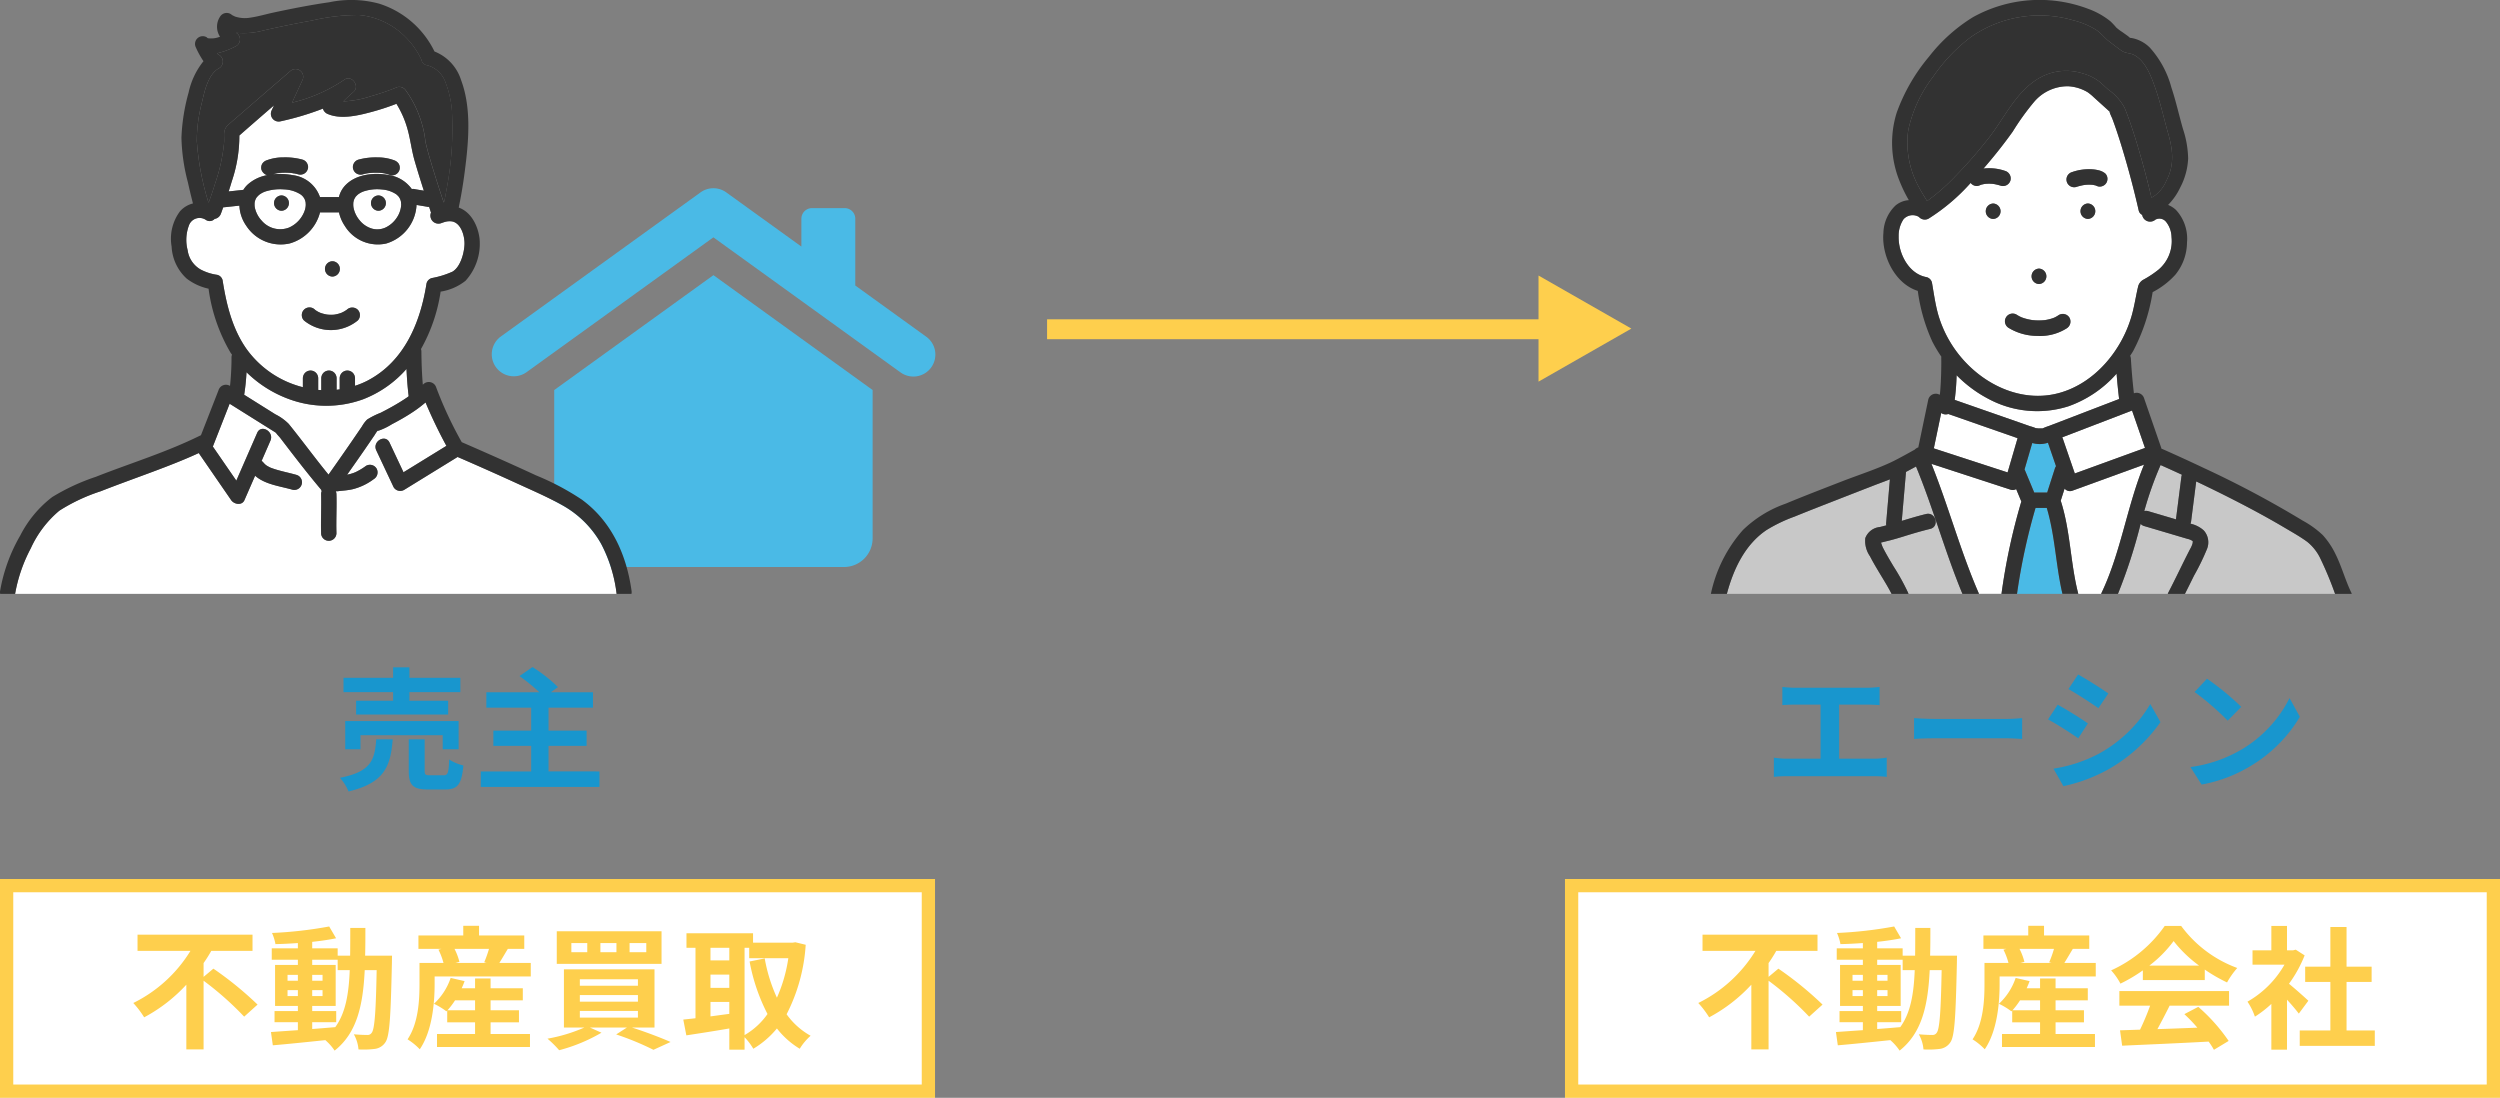 <svg xmlns="http://www.w3.org/2000/svg" xmlns:xlink="http://www.w3.org/1999/xlink" width="377" height="165.552" viewBox="0 0 377 165.552">
  <rect x="0" y="0" width="377" height="165.552" fill="#808080" stroke="none"/>
  <defs>
    <clipPath id="clip-path">
      <rect id="Rectangle_18936" data-name="Rectangle 18936" width="66.841" height="57.12" fill="#4abae6"/>
    </clipPath>
    <clipPath id="clip-path-2">
      <rect id="Rectangle_18935" data-name="Rectangle 18935" width="95.254" height="89.553" fill="none"/>
    </clipPath>
    <clipPath id="clip-path-3">
      <rect id="Rectangle_18939" data-name="Rectangle 18939" width="96.649" height="89.553" fill="none"/>
    </clipPath>
  </defs>
  <g id="Group_81470" data-name="Group 81470" transform="translate(10031.009 494.073)">
    <path id="Path_428881" data-name="Path 428881" d="M-11.72-11.88H-17.3V-9.8H-3.42v-2.08H-9.26v-1.3h7.68v-2.16H-9.26v-1.58h-2.46v1.58H-19.2v2.16h7.48Zm9.88,7.32V-8.82h-17.1v4.26h2.3V-6.68h12.4v2.12Zm-12.42-1.5c-.24,3.08-.74,4.88-5.48,5.8a7.019,7.019,0,0,1,1.3,2.06c5.46-1.3,6.34-3.84,6.66-7.86ZM-6.12-.64c-.72,0-.84-.08-.84-.7V-6.06h-2.4v4.74c0,2.14.58,2.82,2.9,2.82h2.58C-2,1.5-1.38.76-1.12-2.12a6.831,6.831,0,0,1-2.14-.9c-.08,2.04-.2,2.38-.86,2.38Zm17.84-.58V-5.08h5.74v-2.3H11.72v-3.46h6.7v-2.32H12.08l1.06-.78A22.713,22.713,0,0,0,9.3-16.96L7.34-15.6a29.558,29.558,0,0,1,3,2.44h-8v2.32H9.1v3.46H3.4v2.3H9.1v3.86H1.5V1.12H19.4V-1.22Z" transform="translate(-9960.009 -376.521)" fill="#1896ce"/>
    <path id="Path_428882" data-name="Path 428882" d="M-38.22-13.96v2.74c.5-.04,1.36-.08,1.9-.08h3.86v8.16h-5.08A12.952,12.952,0,0,1-39.5-3.3V-.4a16.713,16.713,0,0,1,1.96-.1h13.18a16.046,16.046,0,0,1,1.88.1V-3.3a12.222,12.222,0,0,1-1.88.16h-5.3V-11.3h4.22c.58,0,1.28.04,1.88.08v-2.74c-.58.06-1.28.12-1.88.12H-36.32C-36.88-13.84-37.7-13.9-38.22-13.96Zm19.86,4.7v3.14c.74-.06,2.08-.1,3.22-.1H-4.4c.84,0,1.86.08,2.34.1V-9.26c-.52.04-1.4.12-2.34.12H-15.14C-16.18-9.14-17.64-9.2-18.36-9.26ZM6.38-15.84l-1.46,2.2c1.32.74,3.4,2.1,4.52,2.88l1.5-2.22C9.9-13.7,7.7-15.12,6.38-15.84ZM2.66-1.64,4.16,1a24.336,24.336,0,0,0,6.68-2.48A24.149,24.149,0,0,0,18.8-8.66l-1.54-2.72a20.388,20.388,0,0,1-7.78,7.5A21.671,21.671,0,0,1,2.66-1.64Zm.64-9.64L1.84-9.06C3.18-8.36,5.26-7,6.4-6.22L7.86-8.46C6.84-9.18,4.64-10.56,3.3-11.28ZM25.82-15.2l-1.88,2a41.585,41.585,0,0,1,5,4.32l2.04-2.08A40.393,40.393,0,0,0,25.82-15.2ZM23.32-1.88,25,.76a21.659,21.659,0,0,0,7.42-2.82,21.267,21.267,0,0,0,7.4-7.4l-1.56-2.82A18.832,18.832,0,0,1,30.98-4.5,20.614,20.614,0,0,1,23.32-1.88Z" transform="translate(-9724.009 -376.521)" fill="#1896ce"/>
    <g id="Group_81207" data-name="Group 81207" transform="translate(-9956.85 -465.688)">
      <g id="Group_81206" data-name="Group 81206" clip-path="url(#clip-path)">
        <path id="Path_428747" data-name="Path 428747" d="M87.518,72.287V94.682a4.314,4.314,0,0,1-4.294,4.294H70.789V81.025a2.539,2.539,0,0,0-2.564-2.535H58.772a2.532,2.532,0,0,0-2.534,2.535V98.976H43.8a4.3,4.3,0,0,1-4.294-4.294V72.287L63.513,54.962Z" transform="translate(-30.087 -41.856)" fill="#4abae6"/>
        <path id="Path_428748" data-name="Path 428748" d="M65.465,22.355,54.818,14.671V4.6a1.6,1.6,0,0,0-1.6-1.6H48.29a1.6,1.6,0,0,0-1.6,1.6V8.8L35.361.628a3.316,3.316,0,0,0-3.881,0L1.375,22.355a3.316,3.316,0,0,0,3.881,5.378L33.42,7.406,61.583,27.733a3.317,3.317,0,1,0,3.882-5.378" transform="translate(0 -0.001)" fill="#4abae6"/>
      </g>
      <rect id="Rectangle_18937" data-name="Rectangle 18937" width="25.56" height="23.236" transform="translate(20.641 33.884)" fill="#4abae6"/>
    </g>
    <g id="Group_81205" data-name="Group 81205" transform="translate(-10031.009 -494.073)">
      <g id="Group_81204" data-name="Group 81204" clip-path="url(#clip-path-2)">
        <path id="Path_428723" data-name="Path 428723" d="M99.606,144.06c-.02,0-.038,0-.058.007l.058-.007" transform="translate(-48.388 -70.024)" fill="#78c8e6"/>
        <path id="Path_428724" data-name="Path 428724" d="M61.007,11.21l.008.006-.007-.006h0" transform="translate(-29.654 -5.449)" fill="#78c8e6"/>
        <path id="Path_428725" data-name="Path 428725" d="M94.708,62.616a2.576,2.576,0,0,0-1.089.095c-.154.043-.3.1-.452.151a1.212,1.212,0,0,1-1.594-1.571c-.1-.289-.189-.58-.284-.87a.874.874,0,0,1-.367-.029l-.3-.05-1.23-.207a6.4,6.4,0,0,1-4.574,5.817A5.84,5.84,0,0,1,78.578,63.3a6.064,6.064,0,0,1-.88-2.047H74.839a6.55,6.55,0,0,1-4.573,4.685,6.186,6.186,0,0,1-6.547-2.663,5.733,5.733,0,0,1-1.037-3.04l-2.446.262c-.112.3-.212.612-.329.913a1.233,1.233,0,0,1-.964.831,1.013,1.013,0,0,1-1.323.141,1.7,1.7,0,0,0-2.561.872,6.179,6.179,0,0,0-.18,3.707,3.96,3.96,0,0,0,1.945,2.9,7.482,7.482,0,0,0,2.516.811,1.108,1.108,0,0,1,.807.807c.567,3.616,1.446,7.267,3.568,10.313a14.949,14.949,0,0,0,8.539,5.823V86.266a1.2,1.2,0,0,1,.339-.818,1.158,1.158,0,0,1,1.635,0,1.194,1.194,0,0,1,.339.818v1.765c.154.014.308.013.462.023V86.266a1.2,1.2,0,0,1,.339-.818,1.158,1.158,0,0,1,1.635,0,1.194,1.194,0,0,1,.339.818V88.01c.155-.016.308-.041.462-.062V86.266a1.2,1.2,0,0,1,.339-.818,1.158,1.158,0,0,1,1.635,0,1.194,1.194,0,0,1,.339.818V87.41a12.688,12.688,0,0,0,1.94-.807c5.533-2.914,7.927-8.771,8.847-14.633a1.135,1.135,0,0,1,.807-.807,13.315,13.315,0,0,0,3.108-.964c1.208-.717,1.763-2.823,1.809-4.121.043-1.207-.5-3.236-1.917-3.461m-18,6.008a1.157,1.157,0,0,1,0,2.313,1.157,1.157,0,0,1,0-2.313m3.816,8.941a6.407,6.407,0,0,1-8.09,0,1.156,1.156,0,0,1,1.635-1.635.8.8,0,0,1,.066.058l.1.068c.112.075.228.144.347.208.031.017.261.12.262.125.073.028.146.055.22.08a7.57,7.57,0,0,0,.818.2c-.245-.051.082.008.115.011q.212.019.425.023c.149,0,.3,0,.445-.01l.181-.019a5.254,5.254,0,0,0,.819-.2c.069-.023.137-.047.205-.073l.058-.023c-.021.007.215-.107.248-.124q.181-.1.354-.209c.054-.035.107-.072.16-.109l0,0a1.189,1.189,0,0,1,1.635,0,1.16,1.16,0,0,1,0,1.635" transform="translate(-26.579 -29.23)" fill="#fff"/>
        <path id="Path_428726" data-name="Path 428726" d="M89.511,112.857a16.246,16.246,0,0,1-11.171-.078A17.847,17.847,0,0,1,72,108.75a32.027,32.027,0,0,1-.352,3.4l.648.406,4.051,2.54a7.723,7.723,0,0,1,2.01,1.439c2.045,2.52,3.951,5.148,6.009,7.66q1.779-2.522,3.534-5.062.762-1.112,1.522-2.227a4.574,4.574,0,0,1,.769-1.018,11.59,11.59,0,0,1,2.009-1.009q.79-.4,1.567-.828c.844-.468,1.676-.965,2.471-1.513.076-.052.142-.114.216-.167-.169-1.364-.269-2.74-.328-4.117a16.7,16.7,0,0,1-6.615,4.608" transform="translate(-34.825 -52.617)" fill="#fff"/>
        <path id="Path_428727" data-name="Path 428727" d="M110.876,57.488c-.011-.057-.022-.114-.036-.17-.021-.081-.048-.161-.075-.24-.016-.028-.078-.168-.086-.184-.044-.078-.093-.153-.144-.227-.015-.02-.033-.042-.043-.052-.084-.092-.173-.177-.265-.262-.016-.014-.056-.044-.087-.068a4.425,4.425,0,0,0-2.166-.718,6.42,6.42,0,0,0-2.541.228,3.062,3.062,0,0,0-.94.441l-.062.04c-.073.059-.144.121-.211.187-.051.049-.1.1-.147.153l-.035.037-.012.019c-.07.1-.127.21-.19.317a.391.391,0,0,0-.02.043,2.9,2.9,0,0,0-.131.483c0,.026-.007.053-.008.065,0,.121-.01.239-.006.36,0,.06.006.12.011.179,0,.025.015.134.022.165a4.2,4.2,0,0,0,.937,1.947,3.765,3.765,0,0,0,1.847,1.238,2.977,2.977,0,0,0,2.1-.187,4.2,4.2,0,0,0,1.664-1.488,3.815,3.815,0,0,0,.648-1.972c0-.041-.033-.371-.019-.333m-3.418,1.289a1.157,1.157,0,0,1,0-2.313,1.157,1.157,0,0,1,0,2.313" transform="translate(-50.391 -26.994)" fill="#fff"/>
        <path id="Path_428728" data-name="Path 428728" d="M60.8,11.048a1.406,1.406,0,0,0-.138-.111.276.276,0,0,0,.138.111" transform="translate(-29.488 -5.316)" fill="#78c8e6"/>
        <path id="Path_428729" data-name="Path 428729" d="M60.973,11.193l-.022-.017c-.026.006-.014.012.022.017" transform="translate(-29.62 -5.432)" fill="#78c8e6"/>
        <path id="Path_428730" data-name="Path 428730" d="M60.935,11.153l.015.012h0l-.012-.011h-.007" transform="translate(-29.619 -5.421)" fill="#78c8e6"/>
        <path id="Path_428731" data-name="Path 428731" d="M95.258,14.557a4.043,4.043,0,0,0-2.831-2.612.991.991,0,0,1-.8-.8c-.026-.058-.055-.122-.065-.141-.14-.287-.286-.569-.447-.845a11.874,11.874,0,0,0-1.8-2.362A11.321,11.321,0,0,0,82.23,4.384a30.63,30.63,0,0,0-7.1.828q-3.7.664-7.363,1.505a11.22,11.22,0,0,1-4.072.344c.076.063.152.124.224.183a1.163,1.163,0,0,1-.234,1.816,11.258,11.258,0,0,1-2.874,1.088c.1.1.2.184.03.137a1.169,1.169,0,0,1,.276,2.113c-1.678.884-2.223,3.533-2.613,5.206a23.025,23.025,0,0,0-.763,5.758,40.591,40.591,0,0,0,1.755,9.271l.047.01c.351-.968.682-1.943.984-2.926a26.506,26.506,0,0,0,1.337-6.157c.057-1-.232-1.832.581-2.577.669-.613,1.369-1.2,2.054-1.792q3.659-3.181,7.335-6.344a1.162,1.162,0,0,1,1.816,1.4L72.1,17.6A23.931,23.931,0,0,0,80,14.133c1.068-.783,2.365.956,1.4,1.816-.5.448-1.069.929-1.566,1.459a15.355,15.355,0,0,0,4.228-.8,35.633,35.633,0,0,0,3.919-1.351,1.184,1.184,0,0,1,1.306.531,15.931,15.931,0,0,1,2.317,4.706,14.806,14.806,0,0,1,.51,2.137c.044.275.071.552.109.828.012.062.034.178.044.216.157.636.319,1.269.5,1.9.682,2.368,1.441,4.716,2.213,7.057l.06-.029q.205-.965.374-1.937A48.9,48.9,0,0,0,96.261,19.7a14.894,14.894,0,0,0-1-5.142" transform="translate(-28.063 -2.12)" fill="#323232"/>
        <path id="Path_428732" data-name="Path 428732" d="M123.616,17.418h0" transform="translate(-60.081 -8.453)" fill="#78c8e6"/>
        <path id="Path_428733" data-name="Path 428733" d="M85.706,50.792c.048.021.231.025.066.007l-.066-.007" transform="translate(-41.66 -24.689)" fill="#78c8e6"/>
        <path id="Path_428734" data-name="Path 428734" d="M94.009,34.081a14.768,14.768,0,0,0-1.623-3.625A35.99,35.99,0,0,1,88.8,31.64c-2.036.55-4.669,1.222-6.714.378a1.253,1.253,0,0,1-.79-.832A42.469,42.469,0,0,1,74.9,33.1,1.172,1.172,0,0,1,73.6,31.4q.163-.354.325-.706Q71.3,32.958,68.7,35.239a21.271,21.271,0,0,1-1.145,6.92c-.146.507-.311,1.01-.47,1.515l2.176-.233c.013,0,.027,0,.041,0a3.84,3.84,0,0,1,.639-.79,5.975,5.975,0,0,1,2.938-1.43,1.335,1.335,0,0,1-.846-.827,1.18,1.18,0,0,1,.116-.891,1.274,1.274,0,0,1,.691-.531,7.074,7.074,0,0,1,2.5-.433,9.936,9.936,0,0,1,2.852.327,1.157,1.157,0,0,1-.615,2.23c-.2-.055-.4-.1-.607-.14a1.3,1.3,0,0,1-.326-.051l-.081-.009a9.715,9.715,0,0,0-1.223-.045c-.209.005-.418.017-.626.038l-.131.014-.182.029a5.289,5.289,0,0,0-.6.15,10.841,10.841,0,0,1,2.97.137,4.98,4.98,0,0,1,4.083,3.3h2.869A3.935,3.935,0,0,1,84.8,42.636c1.653-1.613,4.328-1.833,6.488-1.427a5.234,5.234,0,0,1,3.42,2.106l.011,0a.874.874,0,0,1,.461.021l.3.05,1.042.175c-.482-1.5-.951-3-1.39-4.516-.476-1.639-.64-3.336-1.125-4.963M92.855,40.4a1.181,1.181,0,0,1-.532.691,1.157,1.157,0,0,1-.891.116,4.641,4.641,0,0,0-.985-.275l-.114-.019c-.067-.008-.134-.016-.2-.022-.2-.018-.393-.029-.59-.034a9.655,9.655,0,0,0-1.261.049l-.1.011c-.1.017-.205.032-.307.052-.192.036-.382.082-.57.133a1.157,1.157,0,0,1-.615-2.23,9.942,9.942,0,0,1,2.852-.327,7.063,7.063,0,0,1,2.5.433,1.366,1.366,0,0,1,.691.531,1.173,1.173,0,0,1,.117.891" transform="translate(-32.609 -14.804)" fill="#fff"/>
        <path id="Path_428735" data-name="Path 428735" d="M82.348,57.293c0-.008-.068-.19-.069-.207-.023-.047-.046-.1-.072-.141a1.876,1.876,0,0,0-.588-.642,4.964,4.964,0,0,0-2.456-.742,7.269,7.269,0,0,0-2.578.239,3.207,3.207,0,0,0-.991.438c-.053.033-.106.069-.157.106-.024.021-.1.08-.118.1-.039.037-.25.266-.254.256a2.54,2.54,0,0,0-.159.246c.007-.013-.073.158-.094.193-.016.057-.063.223-.088.333,0,.033-.02.133-.021.163,0,.1-.007.207,0,.311,0,.066.007.132.013.2.006.028.023.143.029.17a4.174,4.174,0,0,0,1.039,1.966,3.668,3.668,0,0,0,4.113,1.033A4.378,4.378,0,0,0,82.239,58.8a2.81,2.81,0,0,0,.177-.98c0-.05-.016-.252-.019-.32s-.054-.229-.049-.211M78.757,58.78a1.157,1.157,0,0,1,0-2.313,1.157,1.157,0,0,1,0,2.313" transform="translate(-36.309 -26.997)" fill="#fff"/>
        <path id="Path_428736" data-name="Path 428736" d="M86.942,133.588c-2.117-1.19-4.376-2.165-6.583-3.176q-4.578-2.1-9.2-4.1l-8.071,4.967a1.167,1.167,0,0,1-1.582-.415l-2.612-5.55c-.631-1.34,1.363-2.513,2-1.168l2.106,4.474,6.471-3.982a71.64,71.64,0,0,1-3.145-6.545c-.421.353-.851.7-1.3,1.018-.706.5-1.444.963-2.195,1.4q-.778.449-1.576.862a9.734,9.734,0,0,1-1.78.888s-.322.132-.392.1a4.948,4.948,0,0,0-.419.618q-.754,1.107-1.512,2.21c-.876,1.275-1.769,2.537-2.656,3.8.048-.009.1-.017.143-.028q.316-.069.624-.168.17-.055.335-.119a1.649,1.649,0,0,1,.158-.063l-.029.008c-.087.036-.233.064,0,0l.012-.005a9.655,9.655,0,0,0,1.613-.966,1.17,1.17,0,0,1,1.582.415,1.184,1.184,0,0,1-.415,1.582,8.919,8.919,0,0,1-3.212,1.534,11.6,11.6,0,0,1-1.389.206c-.165.017-.33.031-.5.049l-.13.014-.014,0-.079.017a1.445,1.445,0,0,1-.414.011,1.21,1.21,0,0,1,.1.447c.056,1.956-.057,3.914,0,5.871a1.156,1.156,0,1,1-2.313,0c-.056-1.957.057-3.914,0-5.871a1.04,1.04,0,0,1,.1-.474.976.976,0,0,1-.111-.227c-1.534-1.82-3-3.693-4.459-5.577q-.847-1.1-1.685-2.2c-.152-.2-.472-.5-.647-.777-.1-.063-.2-.134-.3-.195l-1.5-.938-5.192-3.254-2.532,6.456,3.541,5.14,3.144-7.2c.595-1.362,2.587-.183,2,1.168L41.6,126.906a1.447,1.447,0,0,1,.313.3l.006,0c.042.038.076.086.115.127.065.068.14.127.208.192l.07.049c.091.061.185.117.281.171s.2.106.3.154l.106.048.014,0c.219.082.438.16.662.23,1.032.32,2.1.529,3.136.823a1.157,1.157,0,1,1-.615,2.23c-1.861-.527-4.09-.775-5.577-2.091l-1.607,3.682c-.377.864-1.561.633-2,0l-2.163-3.14-2.579-3.745c-.052-.075-.1-.145-.147-.217-2.268,1.043-4.6,1.946-6.94,2.82-2.619.981-5.253,1.921-7.856,2.943a27.256,27.256,0,0,0-6.224,2.923A16.1,16.1,0,0,0,6.8,140.085a23.131,23.131,0,0,0-2.368,6.871h90.71a21.709,21.709,0,0,0-2.319-7.515,15.154,15.154,0,0,0-5.876-5.854" transform="translate(-2.152 -57.404)" fill="#fff"/>
        <path id="Path_428737" data-name="Path 428737" d="M109.987,57.344a1.157,1.157,0,0,0,0,2.313,1.157,1.157,0,0,0,0-2.313" transform="translate(-52.919 -27.874)" fill="#323232"/>
        <path id="Path_428738" data-name="Path 428738" d="M81.539,57.344a1.157,1.157,0,0,0,0,2.313,1.157,1.157,0,0,0,0-2.313" transform="translate(-39.091 -27.874)" fill="#323232"/>
        <path id="Path_428739" data-name="Path 428739" d="M96.481,76.654a1.157,1.157,0,0,0,0,2.313,1.157,1.157,0,0,0,0-2.313" transform="translate(-46.354 -37.26)" fill="#323232"/>
        <path id="Path_428740" data-name="Path 428740" d="M95.359,90.558l0,0c-.052.038-.106.074-.16.109q-.173.113-.354.209c-.032.017-.268.132-.248.124l-.058.023c-.068.026-.136.05-.205.073a5.254,5.254,0,0,1-.819.2l-.181.019c-.149.01-.3.013-.445.01s-.284-.01-.425-.023c-.033,0-.36-.062-.115-.011a7.57,7.57,0,0,1-.818-.2c-.074-.024-.147-.052-.22-.08,0-.005-.23-.108-.262-.125-.119-.064-.235-.133-.347-.208l-.1-.068a.8.8,0,0,0-.066-.058A1.156,1.156,0,0,0,88.9,92.193a6.407,6.407,0,0,0,8.09,0,1.16,1.16,0,0,0,0-1.635,1.189,1.189,0,0,0-1.635,0" transform="translate(-43.052 -43.858)" fill="#323232"/>
        <path id="Path_428741" data-name="Path 428741" d="M109.78,46.615a7.063,7.063,0,0,0-2.5-.434,9.956,9.956,0,0,0-2.852.328,1.157,1.157,0,1,0,.615,2.23c.189-.051.379-.1.57-.133.1-.02.205-.034.307-.052l.1-.011a9.75,9.75,0,0,1,1.261-.049q.3.008.59.034c.067.006.134.014.2.022l.114.019a4.677,4.677,0,0,1,.985.276,1.157,1.157,0,0,0,.891-.116,1.156,1.156,0,0,0,.415-1.582,1.368,1.368,0,0,0-.691-.531" transform="translate(-50.342 -22.446)" fill="#323232"/>
        <path id="Path_428742" data-name="Path 428742" d="M60.8,11.047h.007c-.1-.093-.143-.121-.145-.112a1.406,1.406,0,0,1,.138.111" transform="translate(-29.488 -5.315)" fill="#323232"/>
        <path id="Path_428743" data-name="Path 428743" d="M60.965,11.176l.022.018h0l-.02-.018h0" transform="translate(-29.634 -5.432)" fill="#323232"/>
        <path id="Path_428744" data-name="Path 428744" d="M60.959,11.166l.026,0a.1.1,0,0,1-.038-.006l.012.011" transform="translate(-29.625 -5.422)" fill="#323232"/>
        <path id="Path_428745" data-name="Path 428745" d="M87.846,75.412a38.991,38.991,0,0,0-6.994-3.719c-2.382-1.106-4.778-2.182-7.181-3.245q-2.017-.893-4.04-1.77a58.782,58.782,0,0,1-3.846-8.239,1.173,1.173,0,0,0-1.933-.51l-.091.078c-.142-1.671-.2-3.353-.214-5.026a1.1,1.1,0,0,0-.064-.345,25.1,25.1,0,0,0,2.963-8.658,8,8,0,0,0,3.761-1.642,8.29,8.29,0,0,0,2.11-6.355c-.226-1.9-1.246-4-3.138-4.678.033-.162.061-.327.093-.483.335-1.642.6-3.3.814-4.962.574-4.414,1.051-9.494-.547-13.755A6.843,6.843,0,0,0,65.52,7.764,13.937,13.937,0,0,0,57.168.55,16.075,16.075,0,0,0,49.677.337c-2.8.4-5.582.947-8.349,1.537-1.178.251-2.366.611-3.558.782a4.766,4.766,0,0,1-2.276-.144c-.156-.057-.278-.132-.444-.211L35,2.279l0,0a1.177,1.177,0,0,0-1.816.234,2.736,2.736,0,0,0-.005,3.022,3.518,3.518,0,0,1-1.567.254c-.032,0-.184-.013-.257-.025l.007.006-.008-.006c-.035-.006-.048-.012-.022-.017l-.015-.012a.276.276,0,0,1-.138-.111,1.167,1.167,0,0,0-1.633,1.548,12.974,12.974,0,0,0,1.139,2.056,11.306,11.306,0,0,0-2.237,4.7,29.313,29.313,0,0,0-1.086,6.827,28.757,28.757,0,0,0,.979,6.768c.232,1.057.488,2.109.756,3.157a3.836,3.836,0,0,0-1.96,1.193,6.906,6.906,0,0,0-1.259,5.3A7.01,7.01,0,0,0,28.15,42.01a8.3,8.3,0,0,0,3.3,1.524,25.786,25.786,0,0,0,3.3,9.621c.073.116.158.224.235.338a1.076,1.076,0,0,0-.075.4c.007.67-.015,1.341-.047,2.009-.031.648-.076,1.295-.14,1.94-.011.118-.025.235-.038.353l-.038-.024a1.173,1.173,0,0,0-1.7.691L30.3,65.64a1.194,1.194,0,0,0-.123.046c-5.055,2.506-10.5,4.158-15.739,6.222a31.853,31.853,0,0,0-6.557,3.043A17.01,17.01,0,0,0,3.052,80.76,25.238,25.238,0,0,0,.014,89.116a1.248,1.248,0,0,0,.013.437H2.275a23.129,23.129,0,0,1,2.368-6.872,16.1,16.1,0,0,1,4.313-5.673,27.277,27.277,0,0,1,6.224-2.923c2.6-1.022,5.237-1.962,7.856-2.942,2.336-.875,4.671-1.778,6.94-2.821.048.071.1.142.147.217L32.7,72.284l2.163,3.14c.436.633,1.62.864,2,0l1.607-3.682c1.486,1.316,3.715,1.564,5.577,2.091a1.157,1.157,0,1,0,.615-2.23c-1.04-.294-2.1-.5-3.136-.823-.224-.069-.443-.148-.662-.229l-.014-.005-.106-.048c-.1-.048-.2-.1-.3-.154s-.19-.109-.281-.171l-.07-.049c-.068-.065-.142-.124-.208-.192-.04-.041-.073-.089-.115-.127l-.006,0a1.459,1.459,0,0,0-.313-.3l1.334-3.057c.589-1.351-1.4-2.53-2-1.167l-3.144,7.2L32.1,67.341l2.532-6.456,5.192,3.254,1.5.938c.1.061.2.132.3.195.175.276.494.577.647.777q.838,1.1,1.685,2.2c1.454,1.884,2.925,3.757,4.459,5.577a.983.983,0,0,0,.111.226,1.04,1.04,0,0,0-.1.474c.056,1.957-.057,3.914,0,5.871a1.156,1.156,0,0,0,2.313,0c-.056-1.957.057-3.914,0-5.871a1.208,1.208,0,0,0-.1-.447,1.464,1.464,0,0,0,.414-.012l.079-.017.014,0,.13-.014c.165-.018.33-.032.5-.049a11.6,11.6,0,0,0,1.389-.206,8.918,8.918,0,0,0,3.212-1.534,1.184,1.184,0,0,0,.415-1.582A1.17,1.17,0,0,0,55.2,70.25a9.692,9.692,0,0,1-1.613.966l-.012,0,.029-.008c-.053.014-.106.043-.158.063q-.166.064-.335.119-.308.1-.624.168l-.143.028c.887-1.267,1.78-2.529,2.656-3.8q.758-1.1,1.512-2.21a4.947,4.947,0,0,1,.419-.618c.07.03.389-.1.392-.1a9.7,9.7,0,0,0,1.78-.888q.8-.415,1.576-.861c.751-.433,1.489-.892,2.195-1.4.451-.322.88-.666,1.3-1.018a71.715,71.715,0,0,0,3.145,6.546l-6.471,3.982-2.106-4.474c-.633-1.345-2.628-.173-2,1.168l2.612,5.55a1.167,1.167,0,0,0,1.582.415l8.071-4.967q4.62,2,9.2,4.1c2.207,1.011,4.465,1.985,6.583,3.176a15.154,15.154,0,0,1,5.876,5.854,21.708,21.708,0,0,1,2.319,7.515h2.24a1.256,1.256,0,0,0,.018-.437c-.749-5.376-2.947-10.392-7.4-13.7M63.536,8.966a.282.282,0,0,1-.012-.029.282.282,0,0,0,.012.029m-33.1,6.52c.39-1.673.934-4.322,2.613-5.206a1.169,1.169,0,0,0-.276-2.114c.171.048.075-.038-.03-.136A11.231,11.231,0,0,0,35.62,6.942a1.162,1.162,0,0,0,.234-1.816c-.072-.059-.149-.12-.224-.183A11.221,11.221,0,0,0,39.7,4.6q3.661-.843,7.362-1.505a30.631,30.631,0,0,1,7.1-.828,11.32,11.32,0,0,1,7.076,3.414,11.9,11.9,0,0,1,1.8,2.361c.161.276.307.559.447.845.01.02.039.084.065.142a.989.989,0,0,0,.8.8,4.044,4.044,0,0,1,2.831,2.612,14.907,14.907,0,0,1,1,5.143,48.962,48.962,0,0,1-.844,10.967c-.114.647-.237,1.294-.375,1.936l-.06.029c-.772-2.341-1.531-4.689-2.213-7.057-.181-.63-.343-1.263-.5-1.9-.009-.039-.031-.154-.043-.216-.039-.275-.065-.553-.109-.827a14.792,14.792,0,0,0-.511-2.137,15.917,15.917,0,0,0-2.316-4.706,1.186,1.186,0,0,0-1.306-.531A35.641,35.641,0,0,1,56,14.49a15.351,15.351,0,0,1-4.227.8c.5-.53,1.064-1.011,1.565-1.459.964-.86-.333-2.6-1.4-1.816a23.934,23.934,0,0,1-7.9,3.468l1.547-3.351a1.162,1.162,0,0,0-1.816-1.4Q40.1,13.9,36.433,17.074c-.685.6-1.385,1.179-2.054,1.792-.813.745-.524,1.576-.581,2.576A26.494,26.494,0,0,1,32.462,27.6c-.3.983-.633,1.959-.984,2.927l-.046-.011a40.588,40.588,0,0,1-1.755-9.271,23.032,23.032,0,0,1,.763-5.759M60.5,30.828a3.823,3.823,0,0,1-.649,1.972,4.2,4.2,0,0,1-1.664,1.487,2.974,2.974,0,0,1-2.1.187,3.765,3.765,0,0,1-1.847-1.238,4.2,4.2,0,0,1-.937-1.946c-.007-.031-.019-.141-.022-.165,0-.06-.009-.119-.011-.179,0-.121,0-.239.006-.36,0-.011,0-.039.008-.065a2.9,2.9,0,0,1,.131-.483.392.392,0,0,1,.02-.043c.063-.107.12-.214.19-.317l.012-.019.035-.036c.049-.052.1-.1.147-.154.067-.065.138-.127.211-.186l.062-.04a3.062,3.062,0,0,1,.94-.441,6.411,6.411,0,0,1,2.541-.227,4.429,4.429,0,0,1,2.166.717c.031.024.071.053.087.068.091.085.18.17.265.263.009.01.027.032.043.052a2.68,2.68,0,0,1,.144.227c.009.015.07.156.086.183.027.079.054.159.075.241.014.056.026.113.036.17-.014-.038.019.292.02.333m-1.824-4.421c-2.16-.407-4.835-.187-6.488,1.426a3.94,3.94,0,0,0-1.073,1.881H48.252a4.98,4.98,0,0,0-4.083-3.3,10.822,10.822,0,0,0-2.97-.137,5.235,5.235,0,0,1,.6-.15l.181-.029.131-.015c.208-.02.417-.032.625-.038a9.623,9.623,0,0,1,1.223.045l.081.009a1.275,1.275,0,0,0,.326.051c.2.038.407.085.607.14a1.157,1.157,0,1,0,.615-2.23,9.956,9.956,0,0,0-2.852-.328,7.065,7.065,0,0,0-2.5.434,1.275,1.275,0,0,0-.691.531,1.18,1.18,0,0,0-.116.891,1.336,1.336,0,0,0,.846.827,5.983,5.983,0,0,0-2.939,1.43,3.835,3.835,0,0,0-.638.79c-.014,0-.028,0-.041,0l-2.176.233c.159-.5.324-1.007.471-1.515a21.282,21.282,0,0,0,1.145-6.92q2.6-2.284,5.22-4.543l-.326.706a1.173,1.173,0,0,0,1.306,1.7,42.479,42.479,0,0,0,6.4-1.915,1.254,1.254,0,0,0,.791.832c2.045.844,4.677.172,6.714-.378a36.126,36.126,0,0,0,3.583-1.184A14.776,14.776,0,0,1,61.4,19.278c.485,1.628.649,3.325,1.125,4.963.439,1.512.909,3.016,1.39,4.516l-1.042-.175-.3-.051a.879.879,0,0,0-.461-.021l-.011,0a5.232,5.232,0,0,0-3.42-2.106M46.107,30.828a2.809,2.809,0,0,1-.177.98,4.383,4.383,0,0,1-2.346,2.508,3.667,3.667,0,0,1-4.113-1.032,4.169,4.169,0,0,1-1.039-1.967c-.006-.027-.023-.142-.029-.17-.006-.066-.011-.132-.013-.2,0-.1,0-.207,0-.311,0-.03.017-.13.021-.163.025-.11.072-.276.088-.333.021-.034.1-.206.094-.193a2.563,2.563,0,0,1,.158-.246c0,.01.216-.219.254-.256.02-.018.094-.078.118-.1.052-.036.1-.072.158-.106a3.2,3.2,0,0,1,.991-.438,7.269,7.269,0,0,1,2.578-.239,4.96,4.96,0,0,1,2.456.742,1.882,1.882,0,0,1,.588.642c.026.046.049.094.072.141,0,.017.066.2.068.207,0-.018.034.157.049.211s.018.27.019.32M44.047,26.1l.067.007c.164.018-.019.013-.067-.007m7.114,47.94c.02,0,.038,0,.058-.008-.02,0-.038,0-.058.008M61.413,59.916c-.8.548-1.627,1.045-2.472,1.514-.517.286-1.04.561-1.567.828a11.6,11.6,0,0,0-2.01,1.009,4.587,4.587,0,0,0-.769,1.018q-.759,1.115-1.522,2.227-1.748,2.545-3.534,5.062c-2.058-2.512-3.963-5.139-6.009-7.66a7.726,7.726,0,0,0-2.011-1.439l-4.051-2.54-.648-.406a31.891,31.891,0,0,0,.353-3.4,17.85,17.85,0,0,0,6.341,4.029,16.246,16.246,0,0,0,11.171.078A16.691,16.691,0,0,0,61.3,55.632c.059,1.377.159,2.753.328,4.117-.075.053-.141.115-.216.167m-5.937-2.543a12.682,12.682,0,0,1-1.939.807V57.036a1.193,1.193,0,0,0-.339-.818,1.156,1.156,0,0,0-1.635,0,1.2,1.2,0,0,0-.339.818v1.682c-.154.021-.308.046-.463.062V57.036a1.193,1.193,0,0,0-.339-.818,1.156,1.156,0,0,0-1.635,0,1.2,1.2,0,0,0-.339.818v1.788c-.154-.009-.308-.008-.462-.023V57.036a1.193,1.193,0,0,0-.339-.818,1.156,1.156,0,0,0-1.635,0,1.2,1.2,0,0,0-.339.818v1.356a14.948,14.948,0,0,1-8.538-5.823c-2.123-3.047-3-6.7-3.568-10.314a1.11,1.11,0,0,0-.808-.807,7.472,7.472,0,0,1-2.516-.811,3.958,3.958,0,0,1-1.945-2.9,6.179,6.179,0,0,1,.18-3.707,1.7,1.7,0,0,1,2.561-.872,1.013,1.013,0,0,0,1.323-.141,1.233,1.233,0,0,0,.964-.83c.118-.3.218-.61.33-.914L36.1,31.01a5.739,5.739,0,0,0,1.037,3.04,6.188,6.188,0,0,0,6.547,2.663,6.553,6.553,0,0,0,4.574-4.686h2.858A6.055,6.055,0,0,0,52,34.074a5.84,5.84,0,0,0,6.24,2.648,6.4,6.4,0,0,0,4.574-5.817l1.231.207.3.05a.872.872,0,0,0,.366.029c.1.29.188.58.284.87a1.212,1.212,0,0,0,1.594,1.57c.151-.051.3-.108.451-.15a2.57,2.57,0,0,1,1.09-.1c1.416.226,1.96,2.255,1.917,3.461-.047,1.3-.6,3.4-1.81,4.121a13.311,13.311,0,0,1-3.107.964,1.136,1.136,0,0,0-.808.807c-.92,5.862-3.314,11.718-8.847,14.633" transform="translate(0 0)" fill="#323232"/>
        <path id="Path_428746" data-name="Path 428746" d="M104.12,138.582c-.233.064-.087.036,0,0" transform="translate(-50.549 -67.362)" fill="#323232"/>
      </g>
    </g>
    <g id="Rectangle_18938" data-name="Rectangle 18938" transform="translate(-10031.009 -361.521)" fill="#fff" stroke="#fecf4d" stroke-width="2">
      <rect width="141" height="33" stroke="none"/>
      <rect x="1" y="1" width="139" height="31" fill="none"/>
    </g>
    <g id="Rectangle_18940" data-name="Rectangle 18940" transform="translate(-9795.009 -361.521)" fill="#fff" stroke="#fecf4d" stroke-width="2">
      <rect width="141" height="33" stroke="none"/>
      <rect x="1" y="1" width="139" height="31" fill="none"/>
    </g>
    <path id="Path_428880" data-name="Path 428880" d="M-40.3-9.24v-2.08a20.144,20.144,0,0,0,1.16-1.84h6.22V-15.6H-50.26v2.44h7.98A20.979,20.979,0,0,1-50.9-5.3a14.289,14.289,0,0,1,1.64,2.16A23.891,23.891,0,0,0-42.9-8.06V1.7h2.6V-8.66a46.711,46.711,0,0,1,6.12,5.42l2.02-1.82a51.958,51.958,0,0,0-6.66-5.42ZM-23.92-2.4h3.62V-4.08h-3.62v-.78h3.54v-6.18h-3.54v-.78h3.84v1.56h1.82c-.14,3.58-.62,6.44-2.18,8.6-1.16.1-2.34.2-3.48.28Zm-3.72-3.94v-.9h1.56v.9Zm5.28-.9v.9h-1.56v-.9Zm-1.56-1.42v-.88h1.56v.88Zm-3.72-.88h1.56v.88h-1.56Zm11.7-2.9c.04-1.32.04-2.72.04-4.18h-2.28c0,1.48,0,2.86-.02,4.18h-1.88v-1.1h-3.84v-.98c1.3-.14,2.54-.32,3.6-.54l-1.04-1.78a61.967,61.967,0,0,1-8.62.98,7.408,7.408,0,0,1,.52,1.68c1.08-.02,2.22-.08,3.38-.16v.8h-3.94v1.72h3.94v.78h-3.44v6.18h3.44v.78H-29.6V-2.4h3.52v1.2c-1.54.1-2.94.2-4.06.28l.28,2C-27.7.9-24.82.6-21.94.3a7.792,7.792,0,0,1,1.4,1.58C-17.18-.78-16.26-4.9-16-10.26h1.8c-.12,6.46-.32,8.9-.74,9.44a.727.727,0,0,1-.68.34c-.38,0-1.14-.02-2.02-.1a5.568,5.568,0,0,1,.7,2.28,13.416,13.416,0,0,0,2.48-.08,2.232,2.232,0,0,0,1.58-1c.64-.92.8-3.82.98-12,0-.28.02-1.06.02-1.06ZM-3.52-4.2A11.758,11.758,0,0,0-2.38-5.7H.64v1.5Zm6.5,1.82H7.26V-4.2H2.98V-5.7H7.84V-7.52H2.98V-9H.64v1.48H-1.38c.16-.36.32-.72.44-1.08l-2.1-.48a9.413,9.413,0,0,1-2.52,3.9A10.46,10.46,0,0,1-3.68-4.04l.12-.12v1.78H.64V-.62H-5.1V1.34H8.92V-.62H2.98ZM2.74-13.46a17.021,17.021,0,0,1-.72,2.02l.36.1h-4.7l.6-.16a8.942,8.942,0,0,0-.74-1.96ZM4.3-11.34c.38-.6.82-1.36,1.28-2.12H8.06v-2.02H1.24v-1.46H-1.14v1.46H-7.9v2.02h3.46l-.44.12a10.226,10.226,0,0,1,.76,2H-7.74v3.22c0,2.38-.16,5.86-1.8,8.3A9.438,9.438,0,0,1-7.7,1.68C-5.82-1.06-5.46-5.3-5.46-8.1V-9.3H9.04v-2.04Zm22.16-1.62H23.94v-1.38h2.52Zm-4.5,0H19.54v-1.38h2.42Zm-4.4,0h-2.4v-1.38h2.4Zm11.2-3.16H12.96v4.92h15.8ZM16.44-4.1H25.2v1H16.44Zm0-2.4H25.2v1H16.44Zm0-2.38H25.2v.98H16.44ZM27.7-1.6v-8.78H14.04V-1.6h3.08A24.328,24.328,0,0,1,11.56.08a16.075,16.075,0,0,1,1.76,1.74A25.2,25.2,0,0,0,19.7-.82L17.96-1.6h5.58L21.92-.56a42.8,42.8,0,0,1,5.62,2.32L30.12.58c-1.4-.62-3.7-1.5-5.82-2.18ZM41.28-13.62h.7v1.56h5.9A22.684,22.684,0,0,1,46.16-6.1a24.118,24.118,0,0,1-1.84-5.92l-2.28.46a28.337,28.337,0,0,0,2.7,7.92A10.843,10.843,0,0,1,41.28-.46ZM36.14-5.46h2.84v1.8c-.96.12-1.92.26-2.84.38Zm0-4.12h2.84v2H36.14Zm2.84-4.04v1.9H36.14v-1.9Zm9.96-.84-.4.06H42.56v-1.42H32.52v2.2h1.36V-3c-.68.08-1.3.14-1.84.2L32.5-.42c1.84-.28,4.18-.64,6.48-1.04v3.2h2.3V-.14A9.513,9.513,0,0,1,42.6,1.6a13.7,13.7,0,0,0,3.56-3.06A12.617,12.617,0,0,0,49.6,1.6,8.633,8.633,0,0,1,51.24-.36,11,11,0,0,1,47.62-3.6,26.546,26.546,0,0,0,50.5-14.08Z" transform="translate(-9960.009 -337.521)" fill="#fecf4d"/>
    <path id="Path_428883" data-name="Path 428883" d="M-40.3-9.24v-2.08a20.144,20.144,0,0,0,1.16-1.84h6.22V-15.6H-50.26v2.44h7.98A20.979,20.979,0,0,1-50.9-5.3a14.289,14.289,0,0,1,1.64,2.16A23.891,23.891,0,0,0-42.9-8.06V1.7h2.6V-8.66a46.711,46.711,0,0,1,6.12,5.42l2.02-1.82a51.958,51.958,0,0,0-6.66-5.42ZM-23.92-2.4h3.62V-4.08h-3.62v-.78h3.54v-6.18h-3.54v-.78h3.84v1.56h1.82c-.14,3.58-.62,6.44-2.18,8.6-1.16.1-2.34.2-3.48.28Zm-3.72-3.94v-.9h1.56v.9Zm5.28-.9v.9h-1.56v-.9Zm-1.56-1.42v-.88h1.56v.88Zm-3.72-.88h1.56v.88h-1.56Zm11.7-2.9c.04-1.32.04-2.72.04-4.18h-2.28c0,1.48,0,2.86-.02,4.18h-1.88v-1.1h-3.84v-.98c1.3-.14,2.54-.32,3.6-.54l-1.04-1.78a61.967,61.967,0,0,1-8.62.98,7.408,7.408,0,0,1,.52,1.68c1.08-.02,2.22-.08,3.38-.16v.8h-3.94v1.72h3.94v.78h-3.44v6.18h3.44v.78H-29.6V-2.4h3.52v1.2c-1.54.1-2.94.2-4.06.28l.28,2C-27.7.9-24.82.6-21.94.3a7.792,7.792,0,0,1,1.4,1.58C-17.18-.78-16.26-4.9-16-10.26h1.8c-.12,6.46-.32,8.9-.74,9.44a.727.727,0,0,1-.68.34c-.38,0-1.14-.02-2.02-.1a5.568,5.568,0,0,1,.7,2.28,13.416,13.416,0,0,0,2.48-.08,2.232,2.232,0,0,0,1.58-1c.64-.92.8-3.82.98-12,0-.28.02-1.06.02-1.06ZM-3.52-4.2A11.758,11.758,0,0,0-2.38-5.7H.64v1.5Zm6.5,1.82H7.26V-4.2H2.98V-5.7H7.84V-7.52H2.98V-9H.64v1.48H-1.38c.16-.36.32-.72.44-1.08l-2.1-.48a9.413,9.413,0,0,1-2.52,3.9A10.46,10.46,0,0,1-3.68-4.04l.12-.12v1.78H.64V-.62H-5.1V1.34H8.92V-.62H2.98ZM2.74-13.46a17.021,17.021,0,0,1-.72,2.02l.36.1h-4.7l.6-.16a8.942,8.942,0,0,0-.74-1.96ZM4.3-11.34c.38-.6.82-1.36,1.28-2.12H8.06v-2.02H1.24v-1.46H-1.14v1.46H-7.9v2.02h3.46l-.44.12a10.226,10.226,0,0,1,.76,2H-7.74v3.22c0,2.38-.16,5.86-1.8,8.3A9.438,9.438,0,0,1-7.7,1.68C-5.82-1.06-5.46-5.3-5.46-8.1V-9.3H9.04v-2.04Zm12.82.4a18.176,18.176,0,0,0,3.66-3.7,19.465,19.465,0,0,0,3.84,3.7Zm-.98,2.18h9.34v-1.58A24.168,24.168,0,0,0,28.84-8.4a12.327,12.327,0,0,1,1.54-2.18,18.3,18.3,0,0,1-8.46-6.34H19.44a19.86,19.86,0,0,1-8.08,6.7,9.291,9.291,0,0,1,1.4,2,23.093,23.093,0,0,0,3.38-2ZM12.6-4.9h4.64a38.407,38.407,0,0,1-1.52,3.62l-3.02.1.32,2.32C16.42.98,21.36.78,26.06.52a10.6,10.6,0,0,1,.8,1.24L29.08.42A26.9,26.9,0,0,0,24.5-4.72l-2.1,1.1a23.838,23.838,0,0,1,1.96,2.04c-2.04.08-4.1.16-6.02.22.6-1.12,1.26-2.36,1.84-3.54h8.96V-7.1H12.6Zm28.5-.74c-.42-.4-1.96-1.78-2.92-2.56a19.412,19.412,0,0,0,2.36-4.28l-1.34-.86-.42.1h-.9v-3.68H35.52v3.68H32.68v2.16H37.5A14.939,14.939,0,0,1,31.92-5.5a9.532,9.532,0,0,1,1.12,2.26,16.55,16.55,0,0,0,2.48-1.92v6.9h2.36V-5.8c.68.74,1.36,1.54,1.78,2.1Zm5.76,4.48V-8.48h3.78v-2.3H46.86v-5.98H44.42v5.98h-3.8v2.3h3.8v7.32H39.8V1.16H51.12V-1.16Z" transform="translate(-9724.009 -337.521)" fill="#fecf4d"/>
    <g id="Group_81210" data-name="Group 81210" transform="translate(-9773.009 -494.073)">
      <g id="Group_81209" data-name="Group 81209" clip-path="url(#clip-path-3)">
        <path id="Path_428749" data-name="Path 428749" d="M121.862,10.981c-.091-.049-.1-.017,0,0" transform="translate(-58.784 -5.287)" fill="#78c8e6"/>
        <path id="Path_428750" data-name="Path 428750" d="M78.679,53.692l.162-.127a1.939,1.939,0,0,1-.3.185c.034-.016.087-.039.133-.058" transform="translate(-37.912 -25.854)" fill="#78c8e6"/>
        <path id="Path_428751" data-name="Path 428751" d="M116.112,32.324l.006,0a1.034,1.034,0,0,1-.031-.137.548.548,0,0,0,.025.132" transform="translate(-56.032 -15.538)" fill="#78c8e6"/>
        <path id="Path_428752" data-name="Path 428752" d="M94.716,15.686c-.611-1.768-1.48-4.248-3.258-5.182-.608-.32-1.291-.237-1.856-.625-.659-.451-1.288-.956-1.926-1.436-.7-.529-1.2-1.249-1.956-1.735a11.869,11.869,0,0,0-3.432-1.432A18.1,18.1,0,0,0,66.806,7.818a25.5,25.5,0,0,0-5.663,5.966,20.051,20.051,0,0,0-3.748,8.058,13.927,13.927,0,0,0,1.61,8.6c.383.71.809,1.4,1.236,2.087a30.02,30.02,0,0,0,4.168-3.646,69.1,69.1,0,0,0,5.115-5.847c2.44-3.11,4.237-7.257,7.864-9.184a8.112,8.112,0,0,1,6.277-.577,7.439,7.439,0,0,1,2.6,1.281c.441.38.865.781,1.3,1.171a7.965,7.965,0,0,1,2.46,2.745c.84,2.08,1.519,4.225,2.152,6.376.7,2.365,1.322,4.754,1.893,7.154.074-.036.152-.066.225-.1a5.275,5.275,0,0,0,1.989-2.36c1.3-2.472,1.03-4.7.287-7.286-.626-2.187-1.108-4.412-1.853-6.565" transform="translate(-27.631 -2.21)" fill="#323232"/>
        <path id="Path_428753" data-name="Path 428753" d="M107.4,121.794l-4.986,1.913a1.339,1.339,0,0,1,.1.221l1.8,5.228.549-.2,10.036-3.65-1.952-5.64-5.545,2.128" transform="translate(-49.432 -57.759)" fill="#fff"/>
        <path id="Path_428754" data-name="Path 428754" d="M66.5,120.561a1,1,0,0,1-.4-.19l-1.116,5.344.834.272,10.289,3.356,1.507-5.166L67.174,120.53a1.321,1.321,0,0,1-.672.031" transform="translate(-31.369 -58.099)" fill="#fff"/>
        <path id="Path_428755" data-name="Path 428755" d="M126.329,142.5a1.115,1.115,0,0,1,.61.014l4.169,1.235q.41-3.216.821-6.432a1.682,1.682,0,0,1,.078-.3q-1.6-.743-3.216-1.462a52.833,52.833,0,0,0-2.463,6.943" transform="translate(-60.975 -65.428)" fill="#c8c8c8"/>
        <path id="Path_428756" data-name="Path 428756" d="M26.251,151.338a4.039,4.039,0,0,1-.711-2.755,2.614,2.614,0,0,1,2.193-1.666c.326-.08.651-.166.975-.251a.884.884,0,0,1-.031-.3l.088-1.026q.241-2.805.483-5.611c-.874.346-1.764.662-2.626,1q-3.064,1.2-6.133,2.388c-1.886.736-3.771,1.473-5.646,2.238a22.778,22.778,0,0,0-4.2,2.018C7.383,149.565,5.646,153.3,4.66,157H29.5c-.6-1.178-1.32-2.3-1.994-3.438-.435-.73-.867-1.463-1.254-2.22" transform="translate(-2.249 -67.443)" fill="#c8c8c8"/>
        <path id="Path_428757" data-name="Path 428757" d="M53.354,136.792q-.027.317-.055.635l-.582,6.755c1.215-.371,2.428-.737,3.665-1.037,1.458-.353,2.074,1.892.619,2.245-1.37.332-2.714.733-4.059,1.154-.65.2-1.3.393-1.962.566-.431.113-.869.206-1.3.326l-.1.031c.1.214.174.5.265.687.147.3.3.591.465.883.385.7.794,1.379,1.2,2.061a33.6,33.6,0,0,1,2.165,3.93c.022.051.038.1.055.157h8.138c-2.617-6.3-4.4-12.908-7-19.207-.5.277-1.006.547-1.511.815" transform="translate(-23.929 -65.632)" fill="#c8c8c8"/>
        <path id="Path_428758" data-name="Path 428758" d="M129.114,154.951c-.434-.132-.87-.257-1.3-.386q-2.6-.769-5.194-1.539a1.133,1.133,0,0,1-.539-.336,79.49,79.49,0,0,1-3.423,10.561h7.512a1.274,1.274,0,0,1,.063-.157c1.138-2.177,2.172-4.407,3.3-6.589a3.759,3.759,0,0,0,.381-.867c.017-.074.029-.28.042-.3-.018-.014-.063-.07-.085-.088a2.171,2.171,0,0,0-.753-.3" transform="translate(-57.271 -73.699)" fill="#c8c8c8"/>
        <path id="Path_428759" data-name="Path 428759" d="M92.035,148.072a91.835,91.835,0,0,0-2.79,12.95h6.847c-1.007-4.276-1.1-8.728-2.363-12.95Z" transform="translate(-43.076 -71.47)" fill="#4abae6"/>
        <path id="Path_428760" data-name="Path 428760" d="M76.253,139.1l-1.65-.539L64.3,135.2c2.571,6.408,4.357,13.112,7.105,19.451a1.271,1.271,0,0,1,.05.156h3.409a92.579,92.579,0,0,1,2.993-13.93l-.778-1.868a1.056,1.056,0,0,1-.827.09" transform="translate(-31.036 -65.259)" fill="#fff"/>
        <path id="Path_428761" data-name="Path 428761" d="M102.564,139.056l-.584,1.823c1.477,4.565,1.451,9.424,2.648,14.047h3.454a1.216,1.216,0,0,1,.056-.157c2.927-6.143,3.833-13.047,6.409-19.329L103.7,139.386a1.055,1.055,0,0,1-1.132-.33" transform="translate(-49.223 -65.373)" fill="#fff"/>
        <path id="Path_428762" data-name="Path 428762" d="M156.614,149.429c-1.064-.779-2.243-1.437-3.376-2.108-2.466-1.461-4.991-2.822-7.542-4.129q-2.881-1.476-5.808-2.863-.385,3.02-.771,6.04a1.692,1.692,0,0,1-.087.333,4.417,4.417,0,0,1,2,1.017,2.683,2.683,0,0,1,.5,2.758,35.158,35.158,0,0,1-1.976,4.064c-.453.916-.905,1.832-1.366,2.744h22.639a52.666,52.666,0,0,0-2.287-5.479,7.192,7.192,0,0,0-1.92-2.377" transform="translate(-66.697 -67.732)" fill="#c8c8c8"/>
        <path id="Path_428763" data-name="Path 428763" d="M111.968,53.9l.08.034a2.307,2.307,0,0,1-.281-.189l.2.155" transform="translate(-53.946 -25.94)" fill="#78c8e6"/>
        <path id="Path_428764" data-name="Path 428764" d="M116.147,32.457a.177.177,0,0,1,0,.018c.08.2.253.151.056.032a.563.563,0,0,1-.06-.05" transform="translate(-56.061 -15.666)" fill="#78c8e6"/>
        <path id="Path_428765" data-name="Path 428765" d="M94.965,129.056a3.985,3.985,0,0,1-2.368.039l-1.164,3.99a1.6,1.6,0,0,1,.073.146l1.39,3.334h1.946L96,132.945a1.255,1.255,0,0,1,.177-.348l-1.209-3.518c0-.008,0-.014-.005-.022" transform="translate(-44.132 -62.291)" fill="#4abae6"/>
        <path id="Path_428766" data-name="Path 428766" d="M95.054,45.574a1.273,1.273,0,0,0-1.6-.325,1.211,1.211,0,0,1-1.993-.717.994.994,0,0,1-.532-.685c-.705-3.112-1.528-6.2-2.451-9.258-.319-1.056-.654-2.108-1.013-3.151q-.258-.75-.536-1.493a9.262,9.262,0,0,1-.422-1.009.221.221,0,0,1-.009-.022c-.053-.047-.106-.1-.153-.142l-.673-.607-1.5-1.357a7.794,7.794,0,0,0-.932-.771,6.407,6.407,0,0,0-2.939-.9,6.638,6.638,0,0,0-5.121,2.333,37.785,37.785,0,0,0-3.24,4.5c-1.218,1.71-2.523,3.362-3.884,4.96-.175.205-.354.412-.532.619.038-.005.077-.012.116-.017a7.334,7.334,0,0,1,3.145.363,1.192,1.192,0,0,1,.813,1.432,1.174,1.174,0,0,1-1.432.813,7.666,7.666,0,0,0-1.145-.278,5.961,5.961,0,0,0-1.234-.009,3.982,3.982,0,0,0-.6.133l-.012,0c-.064.038-.1.065-.033.011l-.082.029-.031.01a1.2,1.2,0,0,1-.5.141,1.172,1.172,0,0,1-.823-.341.82.82,0,0,1-.11-.131,29.422,29.422,0,0,1-6.336,5.381,1.178,1.178,0,0,1-1.468-.251,1.85,1.85,0,0,0-2.317.346,4.466,4.466,0,0,0-.739,2.611c-.057,2.535,1.506,5.645,4.207,6.126a1.127,1.127,0,0,1,.813.813c.277,1.576.49,3.187.918,4.732a17.568,17.568,0,0,0,4.394,7.544c3.544,3.621,8.737,5.751,13.78,4.407,5.508-1.468,9.638-6.539,11.092-11.9.364-1.344.57-2.727.888-4.082a1.616,1.616,0,0,1,.839-1.14,15.119,15.119,0,0,0,2.264-1.505,5.629,5.629,0,0,0,1.959-4.893,3.79,3.79,0,0,0-.83-2.319m-26.071-.429a1.165,1.165,0,0,1,0-2.328,1.165,1.165,0,0,1,0,2.328m6.908,7.486a1.165,1.165,0,0,1,0,2.328,1.165,1.165,0,0,1,0-2.328m4.184,9a7.5,7.5,0,0,1-4.424,1.142,8.346,8.346,0,0,1-4.318-1.2,1.164,1.164,0,0,1,1.174-2.01,5.461,5.461,0,0,0,.766.413l.013,0c.076.027.152.056.228.082q.213.072.429.131a9.325,9.325,0,0,0,.959.2l.057,0,.212.02q.239.019.48.025a8.439,8.439,0,0,0,1.01-.033l.167-.019.1-.016c.171-.029.339-.064.508-.106.148-.037.3-.079.44-.126.064-.021.128-.042.19-.066l.15-.061.115-.055q.086-.043.171-.09a4.564,4.564,0,0,0,.4-.253,1.174,1.174,0,0,1,1.593.418,1.2,1.2,0,0,1-.417,1.592m3.192-16.49a1.165,1.165,0,0,1,0-2.328,1.165,1.165,0,0,1,0,2.328m2.615-5.215a1.185,1.185,0,0,1-.824.341,1.043,1.043,0,0,1-.495-.125c-.027-.01-.055-.017-.082-.026,0,0,0,0,0,0A3.165,3.165,0,0,0,84.022,40a5.807,5.807,0,0,0-1.221.008,8.234,8.234,0,0,0-1.286.309,1.164,1.164,0,1,1-.619-2.245,7.638,7.638,0,0,1,3.1-.411,5.471,5.471,0,0,1,1.065.187,2.446,2.446,0,0,1,.826.431,1.125,1.125,0,0,1,.34.823,1.172,1.172,0,0,1-.34.823" transform="translate(-26.416 -12.127)" fill="#fff"/>
        <path id="Path_428767" data-name="Path 428767" d="M88.228,113.842a15.519,15.519,0,0,1-12.057-1.111,19.131,19.131,0,0,1-4.812-3.571,34.434,34.434,0,0,1-.286,3.72l3.766,1.315,7.62,2.661a5.943,5.943,0,0,1,.92.321,1,1,0,0,0,.137.048c-.47-.174-.029-.041.252-.041.176,0,.361-.011.539,0a.794.794,0,0,0,.075-.029,9.016,9.016,0,0,1,.9-.346l10.584-4.061c-.156-1.271-.279-2.546-.381-3.823a17.439,17.439,0,0,1-7.258,4.918" transform="translate(-34.305 -52.574)" fill="#fff"/>
        <path id="Path_428768" data-name="Path 428768" d="M108.844,59.323a1.165,1.165,0,0,0,0,2.328,1.165,1.165,0,0,0,0-2.328" transform="translate(-51.993 -28.633)" fill="#323232"/>
        <path id="Path_428769" data-name="Path 428769" d="M94.586,78.294a1.165,1.165,0,0,0,0,2.328,1.165,1.165,0,0,0,0-2.328" transform="translate(-45.111 -37.79)" fill="#323232"/>
        <path id="Path_428770" data-name="Path 428770" d="M93.856,91.61c-.13.091-.263.176-.4.253-.056.032-.113.062-.171.091l-.115.055-.15.061-.19.066c-.145.048-.292.089-.44.126q-.251.063-.507.106l-.1.015-.167.019a8.465,8.465,0,0,1-1.011.033c-.159,0-.319-.012-.479-.025l-.212-.02-.057,0a9.2,9.2,0,0,1-.959-.2q-.216-.059-.428-.131c-.077-.026-.153-.055-.229-.082l-.013-.005a5.371,5.371,0,0,1-.765-.413,1.164,1.164,0,1,0-1.175,2.01,8.343,8.343,0,0,0,4.317,1.2,7.5,7.5,0,0,0,4.425-1.142,1.194,1.194,0,0,0,.417-1.593,1.174,1.174,0,0,0-1.592-.417" transform="translate(-41.372 -44.113)" fill="#323232"/>
        <path id="Path_428771" data-name="Path 428771" d="M81.232,59.323a1.165,1.165,0,0,0,0,2.328,1.165,1.165,0,0,0,0-2.328" transform="translate(-38.665 -28.633)" fill="#323232"/>
        <path id="Path_428772" data-name="Path 428772" d="M108.666,49.526a5.474,5.474,0,0,0-1.064-.187,7.64,7.64,0,0,0-3.1.411,1.164,1.164,0,0,0,.619,2.245,8.234,8.234,0,0,1,1.286-.309,5.807,5.807,0,0,1,1.221-.008,3.083,3.083,0,0,1,.457.115s.005,0,0,0c.027.009.055.016.082.026a1.043,1.043,0,0,0,.495.125,1.188,1.188,0,0,0,.824-.341,1.172,1.172,0,0,0,.34-.823,1.122,1.122,0,0,0-.34-.823,2.427,2.427,0,0,0-.826-.431m-.619,2.233-.2-.155a2.307,2.307,0,0,0,.281.189l-.08-.034" transform="translate(-50.025 -23.8)" fill="#323232"/>
        <path id="Path_428773" data-name="Path 428773" d="M94.2,83.569a11.956,11.956,0,0,0-1.931-2.881,14.246,14.246,0,0,0-3-2.168,152.468,152.468,0,0,0-14.99-7.973q-3.067-1.456-6.173-2.827a1.243,1.243,0,0,0-.156-.051c-.01-.038-.013-.075-.027-.115l-2.586-7.469a1.176,1.176,0,0,0-1.431-.813l-.113.043c-.2-1.736-.352-3.477-.455-5.22a1.319,1.319,0,0,0-.107-.446c.148-.232.306-.459.444-.7a28.674,28.674,0,0,0,2.944-8.895,12.147,12.147,0,0,0,3.418-2.62A7.786,7.786,0,0,0,71.8,36.561a6.383,6.383,0,0,0-1.661-4.9A3.9,3.9,0,0,0,68.95,30.9a9.475,9.475,0,0,0,1.823-2.615,10.432,10.432,0,0,0,1.2-4.376,15.077,15.077,0,0,0-.787-4.484c-.595-2.076-1.056-4.187-1.742-6.237A14.609,14.609,0,0,0,66.213,7.2a5.231,5.231,0,0,0-2.592-1.433,3.64,3.64,0,0,0-.426-.062c-.02-.02-.038-.039-.049-.049-.331-.3-.733-.546-1.091-.814a8.017,8.017,0,0,1-.913-.681,11.153,11.153,0,0,0-.88-.941,11.554,11.554,0,0,0-3.43-1.912A20.665,20.665,0,0,0,39.52,2.591,24.911,24.911,0,0,0,32.891,8.55a27.554,27.554,0,0,0-4.879,8.474,15.276,15.276,0,0,0,.409,10.2,21.644,21.644,0,0,0,1.429,2.959,3.518,3.518,0,0,0-2,.8A5.914,5.914,0,0,0,26.019,35.1c-.312,3.434,1.721,7.682,5.184,8.765a26.818,26.818,0,0,0,2.189,7.641,19.937,19.937,0,0,0,1.365,2.283,1.039,1.039,0,0,0-.016.181c.015.861,0,1.723-.025,2.584-.024.782-.063,1.563-.126,2.343-.017.208-.041.416-.062.624l-.306-.107a1.172,1.172,0,0,0-1.432.813q-.755,3.619-1.511,7.24a1.366,1.366,0,0,0-.538.335c-1.06.59-2.118,1.186-3.2,1.727-2.206,1.1-5.248,2.081-7.763,3.058-2.847,1.107-5.7,2.2-8.521,3.373a17.656,17.656,0,0,0-6.417,3.959A21.082,21.082,0,0,0,0,89.553H2.411c.987-3.7,2.723-7.431,5.98-9.622a22.818,22.818,0,0,1,4.2-2.019c1.874-.765,3.759-1.5,5.646-2.238q3.066-1.2,6.133-2.388c.862-.337,1.752-.653,2.626-1q-.241,2.806-.483,5.611l-.088,1.026a.884.884,0,0,0,.031.3c-.325.086-.649.171-.975.251a2.613,2.613,0,0,0-2.193,1.666A4.039,4.039,0,0,0,24,83.895c.387.757.819,1.49,1.254,2.22.675,1.134,1.392,2.259,1.994,3.438H29.8c-.017-.052-.034-.105-.055-.157a33.523,33.523,0,0,0-2.166-3.93c-.408-.683-.817-1.365-1.2-2.062-.161-.291-.318-.584-.465-.882-.092-.184-.165-.472-.266-.687l.1-.032c.429-.12.867-.213,1.3-.326q.988-.26,1.962-.566c1.346-.421,2.689-.821,4.06-1.153,1.455-.352.839-2.6-.619-2.245-1.238.3-2.451.666-3.665,1.037L29.37,71.8q.027-.317.055-.635c.5-.268,1.01-.538,1.511-.815,2.6,6.3,4.386,12.912,7,19.207h2.481a1.255,1.255,0,0,0-.051-.157c-2.748-6.338-4.534-13.043-7.105-19.45l10.3,3.36,1.65.539a1.056,1.056,0,0,0,.827-.09l.779,1.868a92.6,92.6,0,0,0-2.993,13.93h2.34A91.849,91.849,0,0,1,48.96,76.6h1.694c1.267,4.223,1.356,8.675,2.363,12.95h2.389c-1.2-4.623-1.17-9.481-2.648-14.047q.292-.911.584-1.823a1.055,1.055,0,0,0,1.132.33l10.852-3.946C62.75,76.349,61.843,83.253,58.917,89.4a1.3,1.3,0,0,0-.057.157h2.524a79.466,79.466,0,0,0,3.423-10.561,1.137,1.137,0,0,0,.539.336q2.6.767,5.193,1.538c.435.129.871.254,1.305.386a2.18,2.18,0,0,1,.753.3c.023.019.068.074.085.088-.013.017-.024.223-.041.3a3.771,3.771,0,0,1-.381.867c-1.128,2.182-2.163,4.412-3.3,6.589a1.273,1.273,0,0,0-.063.157h2.59c.461-.912.914-1.828,1.367-2.744a35.119,35.119,0,0,0,1.975-4.064,2.682,2.682,0,0,0-.5-2.758,4.411,4.411,0,0,0-2-1.017,1.691,1.691,0,0,0,.087-.333q.384-3.02.771-6.04Q76.116,73.987,79,75.46c2.551,1.307,5.076,2.668,7.542,4.129,1.133.672,2.313,1.329,3.376,2.108a7.187,7.187,0,0,1,1.92,2.377,52.781,52.781,0,0,1,2.288,5.479h2.523a1.23,1.23,0,0,0-.058-.157c-.919-1.887-1.451-3.942-2.391-5.827M63.079,5.693c-.052-.009-.074-.021-.073-.025s.021.016.073.025M29.764,19.633a20.059,20.059,0,0,1,3.749-8.058,25.512,25.512,0,0,1,5.663-5.966A18.1,18.1,0,0,1,54.659,3.066,11.866,11.866,0,0,1,58.09,4.5c.755.486,1.253,1.206,1.957,1.735.638.48,1.267.984,1.925,1.436.565.387,1.248.305,1.857.625,1.778.934,2.646,3.414,3.257,5.182.745,2.153,1.226,4.378,1.853,6.565.742,2.586,1.015,4.814-.288,7.286a5.275,5.275,0,0,1-1.989,2.36c-.073.037-.151.068-.225.1-.572-2.4-1.2-4.789-1.894-7.154-.633-2.151-1.312-4.3-2.151-6.376a7.967,7.967,0,0,0-2.46-2.745c-.432-.39-.857-.791-1.3-1.171a7.435,7.435,0,0,0-2.6-1.281,8.113,8.113,0,0,0-6.277.577c-3.628,1.926-5.424,6.073-7.864,9.184a69.172,69.172,0,0,1-5.115,5.847,30.029,30.029,0,0,1-4.169,3.646c-.427-.688-.854-1.378-1.236-2.087a13.927,13.927,0,0,1-1.61-8.6M40.93,27.712l-.162.126c-.046.019-.1.042-.133.058a1.98,1.98,0,0,0,.3-.185M34.253,47.339c-.428-1.545-.64-3.155-.918-4.732a1.126,1.126,0,0,0-.813-.813c-2.7-.481-4.264-3.591-4.207-6.126a4.461,4.461,0,0,1,.739-2.611,1.849,1.849,0,0,1,2.317-.346,1.178,1.178,0,0,0,1.468.251,29.424,29.424,0,0,0,6.336-5.381.907.907,0,0,0,.11.131,1.172,1.172,0,0,0,.823.34,1.2,1.2,0,0,0,.5-.14l.031-.01.082-.029c-.068.053-.031.026.033-.011l.012,0a3.968,3.968,0,0,1,.6-.133,5.926,5.926,0,0,1,1.234.009,7.66,7.66,0,0,1,1.145.278,1.173,1.173,0,0,0,1.432-.813,1.19,1.19,0,0,0-.813-1.432,7.324,7.324,0,0,0-3.145-.363l-.116.017c.177-.206.357-.413.533-.619C43,23.2,44.3,21.55,45.519,19.84a37.669,37.669,0,0,1,3.24-4.5,6.638,6.638,0,0,1,5.121-2.333,6.409,6.409,0,0,1,2.939.9,7.879,7.879,0,0,1,.932.771l1.5,1.357.673.607c.047.043.1.1.153.143a.519.519,0,0,1-.025-.132,1.1,1.1,0,0,0,.031.137.52.52,0,0,0,.061.05c.2.12.024.171-.056-.032a9.263,9.263,0,0,0,.422,1.009q.279.742.536,1.493c.36,1.043.694,2.095,1.013,3.151q1.384,4.581,2.451,9.258a.99.99,0,0,0,.531.686,1.211,1.211,0,0,0,1.994.717,1.274,1.274,0,0,1,1.6.326,3.793,3.793,0,0,1,.83,2.319,5.628,5.628,0,0,1-1.959,4.893,15.106,15.106,0,0,1-2.264,1.505,1.619,1.619,0,0,0-.839,1.141c-.318,1.354-.524,2.738-.888,4.082-1.454,5.363-5.584,10.434-11.092,11.9-5.042,1.344-10.235-.786-13.78-4.407a17.568,17.568,0,0,1-4.394-7.544m10.493,23.9L34.456,67.887l-.834-.272,1.116-5.344a1,1,0,0,0,.4.19,1.323,1.323,0,0,0,.673-.031l10.445,3.648q-.753,2.583-1.506,5.165m7.125-.59-1.16,3.621H48.764l-1.39-3.334a1.605,1.605,0,0,0-.073-.146l1.164-3.99a3.989,3.989,0,0,0,2.368-.039c0,.008,0,.014.005.022l1.209,3.518a1.252,1.252,0,0,0-.177.348m-.891-6.42a8.9,8.9,0,0,0-.9.346c-.023.011-.049.019-.074.028-.178-.009-.363,0-.539,0-.281,0-.723-.133-.252.041a1.031,1.031,0,0,1-.138-.048,5.937,5.937,0,0,0-.92-.321l-7.621-2.661-3.766-1.315a34.434,34.434,0,0,0,.286-3.72,19.15,19.15,0,0,0,4.812,3.571,15.521,15.521,0,0,0,12.058,1.111,17.434,17.434,0,0,0,7.257-4.918c.1,1.277.226,2.553.382,3.823L50.978,64.234M55.429,71.2l-.549.2-1.8-5.228a1.339,1.339,0,0,0-.1-.221l4.986-1.913,5.545-2.128,1.952,5.64L55.429,71.2m15.526.689q-.409,3.217-.821,6.432-2.084-.618-4.169-1.234a1.11,1.11,0,0,0-.61-.014,52.828,52.828,0,0,1,2.462-6.942q1.613.719,3.216,1.461a1.694,1.694,0,0,0-.078.3" transform="translate(0 0)" fill="#323232"/>
        <path id="Path_428774" data-name="Path 428774" d="M116.136,32.448a.221.221,0,0,0,.009.022.177.177,0,0,0,0-.018l-.006,0" transform="translate(-56.055 -15.662)" fill="#323232"/>
      </g>
    </g>
    <path id="Path_428830" data-name="Path 428830" d="M-9873.11-414.9h77.605" transform="translate(0 -29.521)" fill="none" stroke="#fecf4d" stroke-width="3"/>
    <path id="Polygon_50" data-name="Polygon 50" d="M8,0l8,14H0Z" transform="translate(-9785 -452.521) rotate(90)" fill="#fecf4d"/>
  </g>
</svg>

